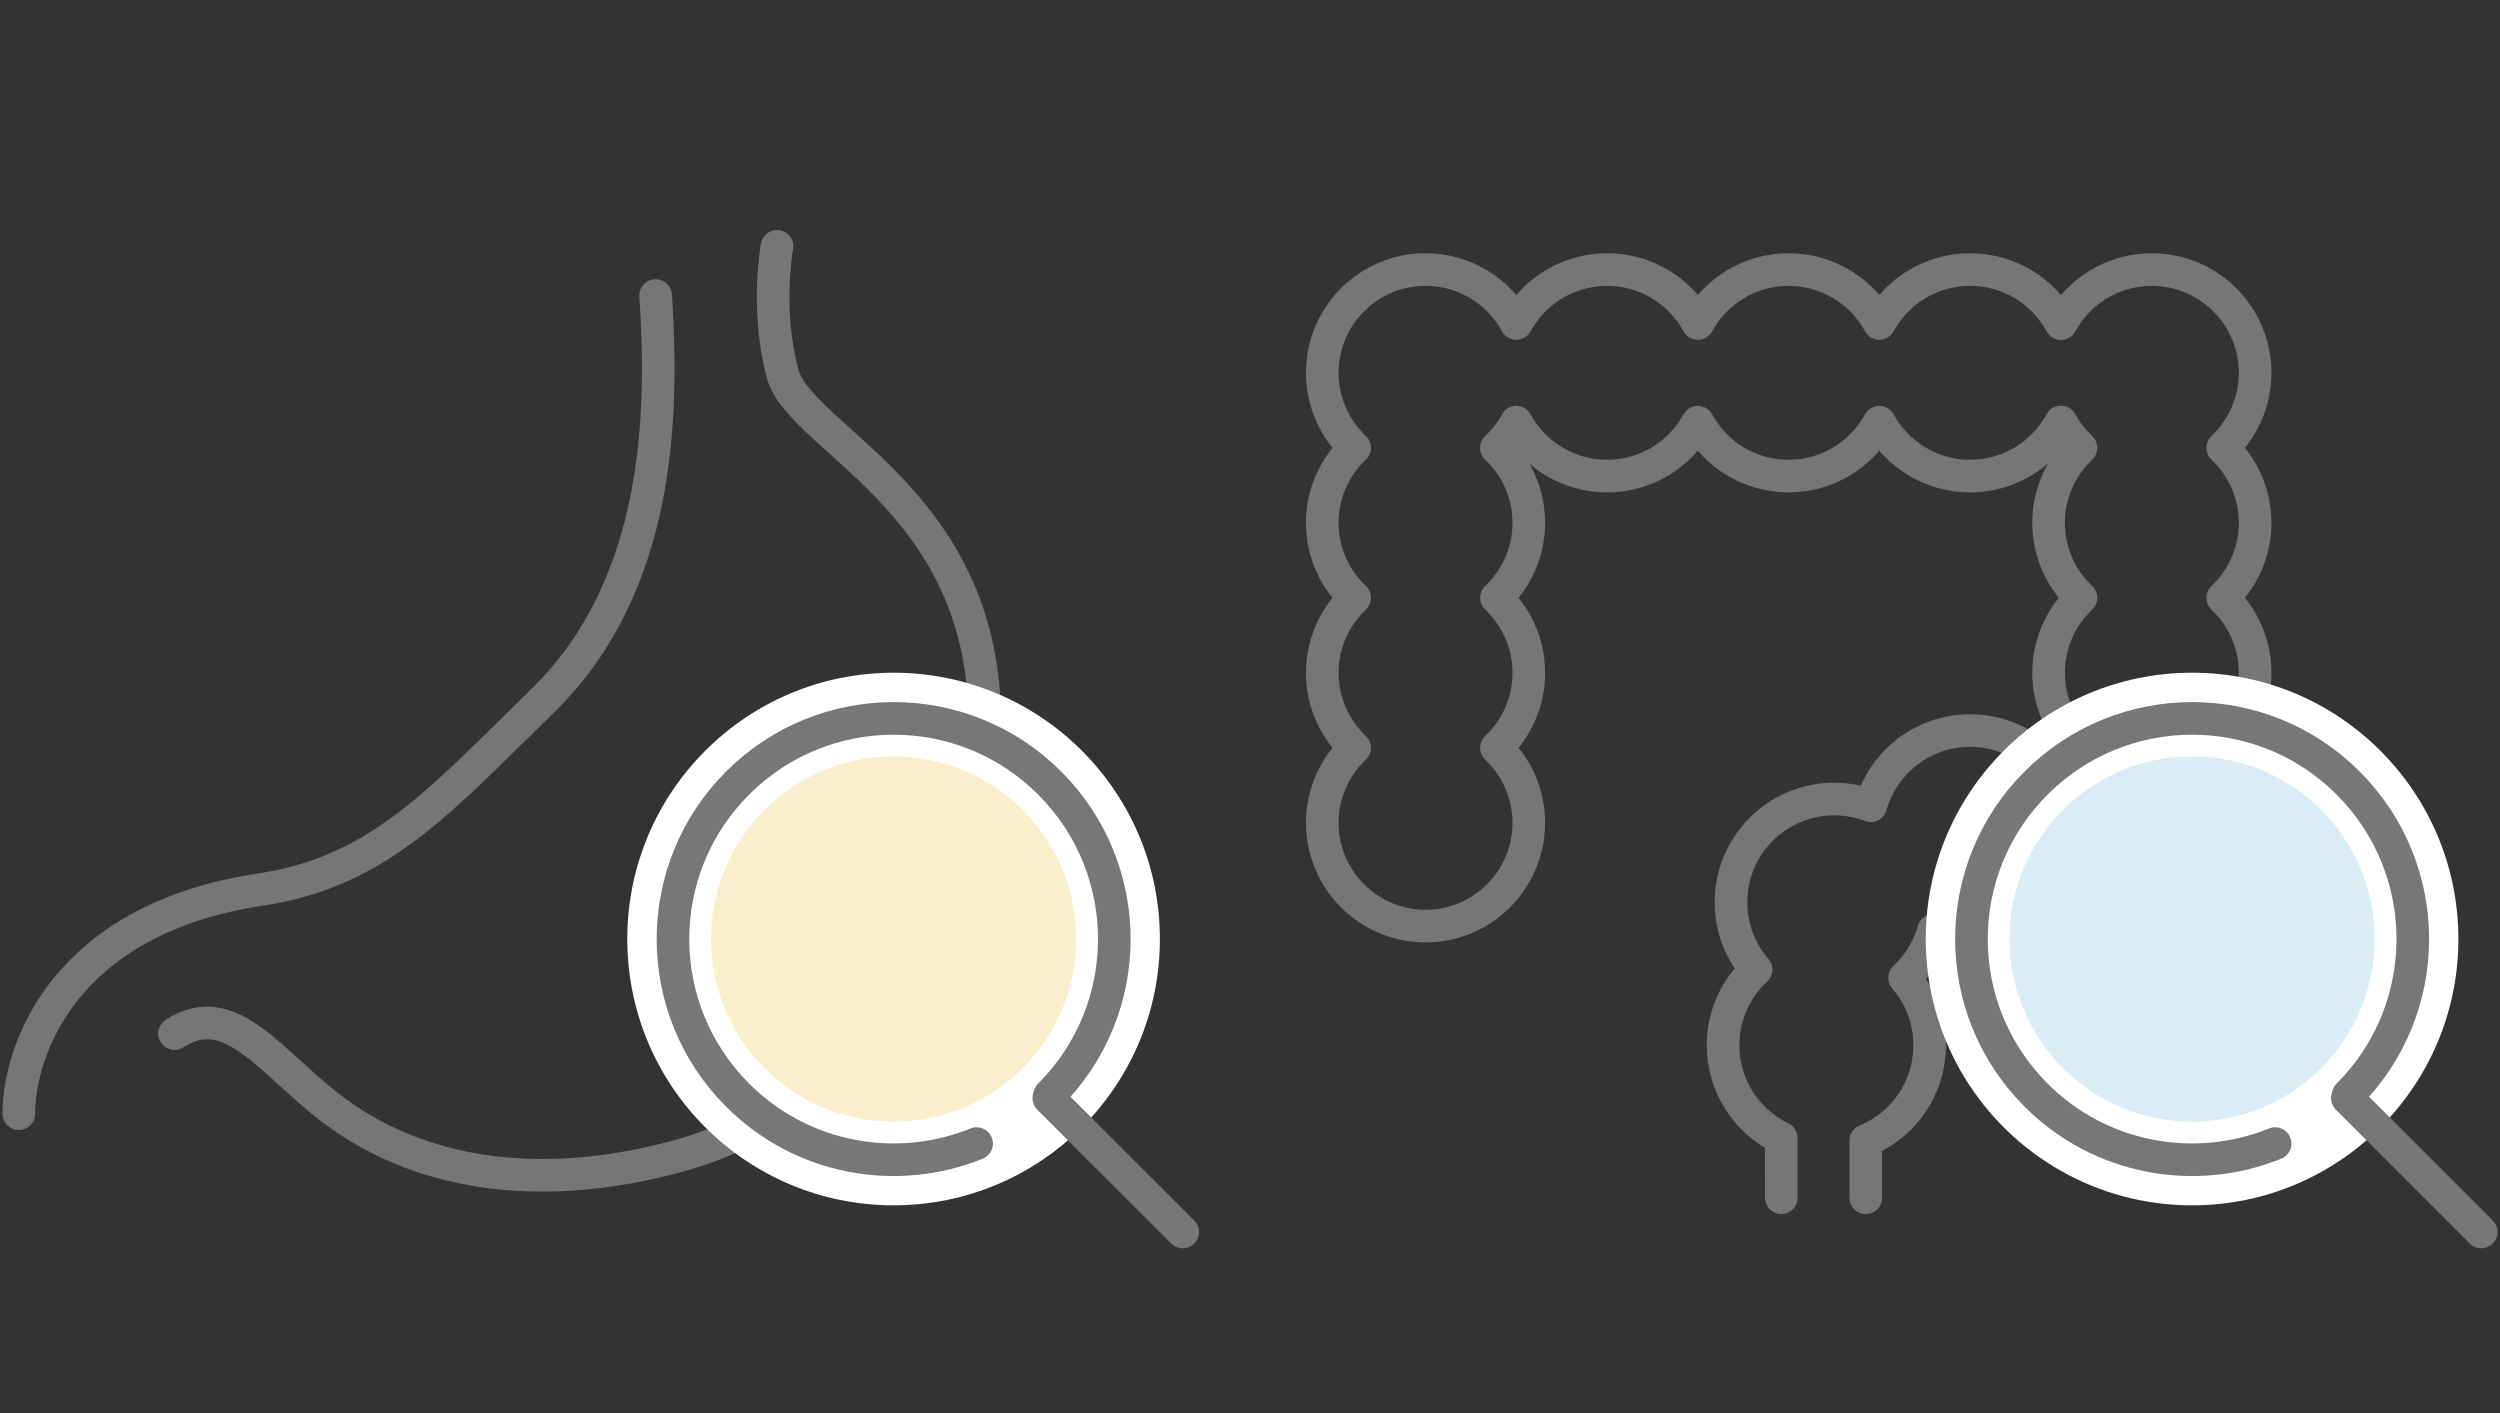 <?xml version="1.0" encoding="UTF-8"?><svg id="_レイヤー_2" xmlns="http://www.w3.org/2000/svg" viewBox="0 0 230 130"><rect x="0" y="0" width="230" height="130" fill="#333333" stroke="none"/><defs><style>.cls-1,.cls-2,.cls-3{fill:none;}.cls-2{stroke:#757777;}.cls-2,.cls-3{stroke-linecap:round;stroke-linejoin:round;stroke-width:3px;}.cls-3{stroke:#767777;}.cls-4{fill:#fff;}.cls-5{fill:#faefcd;}.cls-6{fill:#daedf5;}</style></defs><g id="contents"><rect class="cls-1" width="230" height="130"/><g><g><g><path class="cls-2" d="M71.49,22.66s-1.07,5.52,.47,11.61c1.65,6.51,20.88,12.34,18.41,36.2-2.28,22.09-16.37,32.75-28.07,35.91-11.73,3.18-22.88,2.12-31.33-4.03-5.88-4.28-9.65-10.7-14.91-7.26"/><path class="cls-2" d="M1.73,102.46c0-5.71,4.05-17.9,22.23-20.62,10.93-1.64,16.5-8.16,25.92-17.32,10.92-10.63,11.16-26.43,10.44-37.33"/></g><g><circle class="cls-4" cx="82.21" cy="86.39" r="24.5"/><line class="cls-3" x1="108.81" y1="113.34" x2="96.49" y2="101.03"/><circle class="cls-5" cx="82.21" cy="86.39" r="16.8"/><path class="cls-3" d="M89.85,105.21c-7.33,2.97-16.05,1.49-21.99-4.46-7.93-7.93-7.93-20.78,0-28.71,7.93-7.93,20.78-7.93,28.71,0s7.93,20.78,0,28.71"/></g></g><g><path class="cls-2" d="M171.65,110.19v-5.25c3.46-1.43,5.88-4.82,5.88-8.79,0-2.37-.87-4.53-2.31-6.19,1.26-1.17,2.19-2.67,2.67-4.37,1.05,.4,2.18,.62,3.36,.62,3.83,0,7.13-2.27,8.63-5.54,1.67,2.72,4.67,4.53,8.09,4.53,5.25,0,9.5-4.26,9.5-9.5,0-2.72-1.15-5.17-2.98-6.9,1.83-1.73,2.98-4.18,2.98-6.9s-1.15-5.17-2.98-6.9c1.83-1.73,2.98-4.18,2.98-6.9s-1.15-5.17-2.98-6.9c1.83-1.73,2.98-4.18,2.98-6.9,0-5.25-4.26-9.5-9.5-9.5-3.61,0-6.75,2.01-8.36,4.98-1.61-2.97-4.75-4.98-8.36-4.98s-6.74,2.01-8.35,4.96c-1.61-2.96-4.75-4.96-8.35-4.96s-6.74,2.01-8.35,4.96c-1.61-2.96-4.75-4.96-8.35-4.96s-6.74,2.01-8.35,4.96c-1.61-2.96-4.75-4.96-8.35-4.96-5.25,0-9.5,4.26-9.5,9.5,0,2.72,1.15,5.17,2.98,6.9-1.83,1.73-2.98,4.18-2.98,6.9s1.15,5.17,2.98,6.9c-1.83,1.73-2.98,4.18-2.98,6.9s1.15,5.17,2.98,6.9c-1.83,1.73-2.98,4.18-2.98,6.9,0,5.25,4.26,9.5,9.5,9.5s9.5-4.26,9.5-9.5c0-2.72-1.15-5.17-2.98-6.9,1.83-1.73,2.98-4.18,2.98-6.9s-1.15-5.17-2.98-6.9c1.83-1.73,2.98-4.18,2.98-6.9s-1.15-5.17-2.98-6.9c.72-.68,1.35-1.48,1.83-2.36,1.61,2.96,4.75,4.96,8.35,4.96s6.74-2.01,8.35-4.96c1.61,2.96,4.75,4.96,8.35,4.96s6.74-2.01,8.35-4.96c1.61,2.96,4.75,4.96,8.35,4.96s6.75-2.01,8.36-4.98c.48,.89,1.11,1.69,1.84,2.38-1.83,1.73-2.98,4.18-2.98,6.9s1.15,5.17,2.98,6.9c-1.83,1.73-2.98,4.18-2.98,6.9s1.15,5.17,2.98,6.9c-.88,.83-1.6,1.83-2.11,2.94-1.67-2.72-4.67-4.53-8.09-4.53-4.35,0-8.01,2.93-9.14,6.92-1.05-.4-2.18-.62-3.36-.62-5.25,0-9.5,4.26-9.5,9.5,0,2.37,.87,4.53,2.31,6.19-1.86,1.74-3.04,4.2-3.04,6.95,0,3.76,2.18,7.01,5.35,8.55v.1s.01,5.39,.01,5.39"/><g><circle class="cls-4" cx="201.67" cy="86.39" r="24.5"/><line class="cls-3" x1="228.27" y1="113.34" x2="215.96" y2="101.03"/><circle class="cls-6" cx="201.67" cy="86.39" r="16.8"/><path class="cls-3" d="M209.31,105.21c-7.33,2.97-16.05,1.49-21.99-4.46-7.93-7.93-7.93-20.78,0-28.71,7.93-7.93,20.78-7.93,28.71,0,7.93,7.93,7.93,20.78,0,28.71"/></g></g></g></g></svg>
